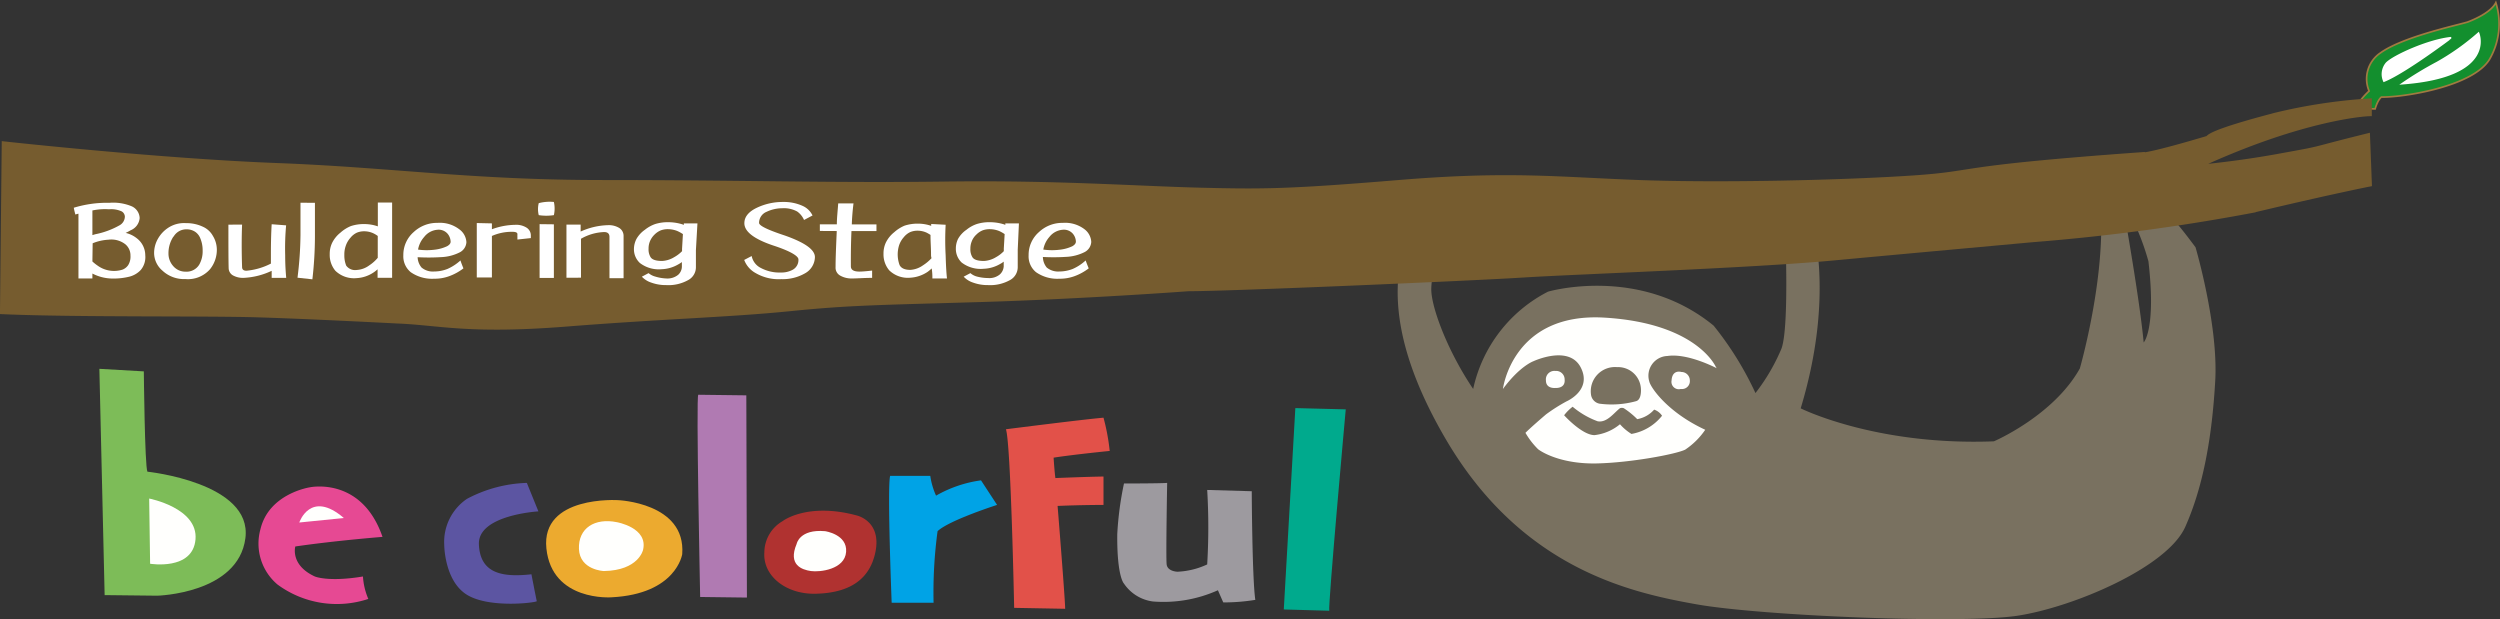 <svg id="レイヤー_1" data-name="レイヤー 1" xmlns="http://www.w3.org/2000/svg" viewBox="0 0 294.11 72.84"><rect x="0" y="0" width="294.11" height="72.84" fill="#333333" stroke="none"/><defs><style>.cls-1{fill:#138f2e;stroke:#a17b40;}.cls-1,.cls-2{stroke-width:0.2px;}.cls-17,.cls-2{fill:#fff;}.cls-2{stroke:#fff;}.cls-3{fill:#797160;}.cls-4{fill:#fffffd;}.cls-5{fill:#765c2f;stroke:#765c2f;}.cls-6{fill:#7dbc58;}.cls-7{fill:#e64993;}.cls-8{fill:#5c55a2;}.cls-9{fill:#ecaa2f;}.cls-10{fill:#b07ab2;}.cls-11{fill:#b03230;}.cls-12{fill:#00a3e6;}.cls-13{fill:#e25149;}.cls-14{fill:#9d9a9f;}.cls-15{fill:none;stroke:#231815;}.cls-16{fill:#00aa8d;}</style></defs><path class="cls-1" d="M282.21,19a8.27,8.27,0,0,1,1.63-2.05,3.68,3.68,0,0,1,1.33-4.48c2.54-1.84,8.67-3.18,10.21-3.62,0,0,2.7-.94,3.37-2.3a8.3,8.3,0,0,1-.75,6.68c-2,3.25-10.29,4.48-12.71,4.43,0,0-.41.25-.74,1.39Z" transform="translate(-5.13 -6.24)"/><path class="cls-2" d="M285.59,15.78a2,2,0,0,1,.29-2.1c.83-.87,5-2.75,7.62-3C293.5,10.68,288.09,14.77,285.59,15.78Z" transform="translate(-5.13 -6.24)"/><path class="cls-2" d="M287.75,16.08a41.33,41.33,0,0,1,4.09-2.48,28.42,28.42,0,0,0,4.87-3.46S298.87,15.24,287.75,16.08Z" transform="translate(-5.13 -6.24)"/><path class="cls-3" d="M171.94,31.09h3.43s-2,7.21-1.85,9.46,2,7.12,4.92,11.45a16.86,16.86,0,0,1,8.81-11.45s10.76-3.15,19.48,4a38,38,0,0,1,4.92,7.93,23.1,23.1,0,0,0,3.06-5.23c.93-2.52.46-13.88.37-15.59s0-.27,0-.27l3,.18s3.15,8.65-1.11,22.71c0,0,8.81,4.42,22.73,3.88,0,0,7-3,10.11-8.57,0,0,2.78-9.64,2.5-17.84l2.79-.09s1.76,9.91,2.22,14.87c0,0,1.49-1.53.56-9.55A29.07,29.07,0,0,0,256,32l4.54-.09s0-.45,2.88,3.42c0,0,2.69,9.11,2.32,15.69s-1.4,12.44-3.53,17.21S249,77.69,242.45,78.68s-30.24,0-37.76-1.35-20.5-4.06-29.5-19.47S170.27,34.87,171.94,31.09Z" transform="translate(-5.13 -6.24)"/><path class="cls-4" d="M181.94,52s1.11-9.06,12-8.39S207,49.43,207,49.43l.09.13s-3.39-1.8-5.8-1.44a2.32,2.32,0,0,0-2.13,3c.14.67,2.09,3.6,6.58,5.68a8.69,8.69,0,0,1-2.36,2.34c-1.11.54-6.4,1.53-10.39,1.62s-6.31-1.21-6.91-1.67a9.1,9.1,0,0,1-1.49-1.93s.47-.5,2.42-2.17a20.34,20.34,0,0,1,2.41-1.53s3.06-1.31,1.67-4-5.57-.72-5.57-.72S183.93,49.3,181.94,52Z" transform="translate(-5.13 -6.24)"/><path class="cls-4" d="M202.93,50a1,1,0,0,1,1,1,.93.93,0,0,1-1.06,1,.87.87,0,0,1-1.09-1C201.86,49.66,202.93,50,202.93,50Z" transform="translate(-5.13 -6.24)"/><path class="cls-4" d="M188.11,49.88a1,1,0,0,1,1.09,1c.11,1.12-1.11,1-1.11,1S187,52,187,51A1,1,0,0,1,188.11,49.88Z" transform="translate(-5.13 -6.24)"/><path class="cls-3" d="M195.37,49.43a2.69,2.69,0,0,1,2.8,2.48s.14,1.35-.58,1.53a10.88,10.88,0,0,1-4.29.29,1.25,1.25,0,0,1-1-1.08A2.85,2.85,0,0,1,195.37,49.43Z" transform="translate(-5.13 -6.24)"/><path class="cls-3" d="M199.73,54.43a1.82,1.82,0,0,1,.93.72,5.9,5.9,0,0,1-3.6,2.14,6.11,6.11,0,0,1-1.35-1.14,5.7,5.7,0,0,1-3,1.28c-1.44,0-3.53-2.28-3.57-2.34a5.53,5.53,0,0,1,1-1,9.81,9.81,0,0,0,2.94,1.71c1.09.21,1.93-1,2.62-1.53a.61.61,0,0,1,.47,0,9.51,9.51,0,0,1,1.57,1.28A3.44,3.44,0,0,0,199.73,54.43Z" transform="translate(-5.13 -6.24)"/><path class="cls-5" d="M5.83,23.4s18.21,2,31.86,2.52,22.76,2,38.39,2,27.11.36,40.17.18,22.76.54,30.08.72,10.29.18,23.35-.9,18.6-.36,28.29,0,24.34,0,32.26-.54,4.16-1.09,26.51-2.71c0,0-.19.54,8.31-2,0,0-.39-.54,7.92-2.7a63.54,63.54,0,0,1,10.69-1.63v1.08s-8.12.36-21.57,6.86c0,0,5.14-.36,11.08-1.44s3-.54,10.29-2.35l.2,5.24s-4.56.9-13.66,3.07a241.32,241.32,0,0,1-25.72,3.43s-13.85,1.26-23.55,2.16-30.67,1.63-36.41,2S149.89,40,144.94,40c0,0-12.27.91-24.34,1.27s-15.43.36-22.56,1.08-14.84.9-26.31,1.81S56.89,44,51.94,43.8c0,0-10.49-.55-16.62-.73s-21.18,0-29.69-.36Z" transform="translate(-5.13 -6.24)"/><path class="cls-6" d="M16.82,49.63l5.23.3s.11,11.13.42,11.8c0,0,12.37,1.28,11.53,7.82s-10.37,6.77-10.37,6.77l-6.19-.07Z" transform="translate(-5.13 -6.24)"/><path class="cls-4" d="M22.68,64.89S28.45,66,28.13,69.7s-5.34,2.86-5.34,2.86Z" transform="translate(-5.13 -6.24)"/><path class="cls-7" d="M50.13,69.4s-5.65.45-10.26,1.13c0,0-.63,2.18,2.3,3.53,0,0,1.57.68,5.66,0a7.89,7.89,0,0,0,.63,2.64A11.76,11.76,0,0,1,37.77,75a6.3,6.3,0,0,1-2-6.5c1-4.21,5.81-4.93,5.81-4.93S47.67,62.26,50.13,69.4Z" transform="translate(-5.13 -6.24)"/><path class="cls-4" d="M45.58,67.18l-5.24.53S41.65,63.8,45.58,67.18Z" transform="translate(-5.13 -6.24)"/><path class="cls-8" d="M67.11,63.05l1.36,3.35s-7.13.41-7,3.87,2.78,3.91,6.18,3.53c0,0,.58,3,.63,3.16s-5.55.9-8.22-.75-2.67-5.9-2.67-5.9a6.13,6.13,0,0,1,2.67-5.38A16,16,0,0,1,67.11,63.05Z" transform="translate(-5.13 -6.24)"/><path class="cls-9" d="M77.84,65.08s8,.3,7.55,6.35c0,0-.68,4.7-8.33,5.08,0,0-7,.52-7.65-5.75S77.84,65.08,77.84,65.08Z" transform="translate(-5.13 -6.24)"/><path class="cls-4" d="M77.69,67.67s3.72.64,3.09,3.27c0,0-.52,2.41-4.61,2.48,0,0-2.83-.11-2.93-2.59S75.12,67.15,77.69,67.67Z" transform="translate(-5.13 -6.24)"/><path class="cls-10" d="M87.28,52.68l5.65.07S93,74.7,93,76.54l-5.5-.07S87,52.68,87.28,52.68Z" transform="translate(-5.13 -6.24)"/><path class="cls-11" d="M97.18,67.56s2.88-2.26,8.74-.68c0,0,2.94.64,2.2,4.29s-3.61,4.85-7.07,4.92-6.18-2.1-6-4.85A4.28,4.28,0,0,1,97.18,67.56Z" transform="translate(-5.13 -6.24)"/><path class="cls-4" d="M102.2,68.73s2.63.37,2.47,2.44-3.09,2.4-4.14,2.25-2.73-.71-1.68-3.19C98.85,70.23,99.17,68.46,102.2,68.73Z" transform="translate(-5.13 -6.24)"/><path class="cls-12" d="M109.85,62.22h4.72a8.72,8.72,0,0,0,.68,2.33,14.57,14.57,0,0,1,5.29-1.8l1.89,2.89s-5.66,1.81-7,3.09a53.73,53.73,0,0,0-.47,8.42l-4.93,0S109.49,63.58,109.85,62.22Z" transform="translate(-5.13 -6.24)"/><path class="cls-13" d="M123.47,56.74s9.17-1.17,11.48-1.36a24.61,24.61,0,0,1,.73,3.91s-4.14.41-6.6.79c0,0,.1,1.62.21,2.4,0,0,3.67-.15,5.66-.18v3.34s-2.62,0-5.4.12c0,0,.89,11,.89,12.1l-6-.11S124.05,58.35,123.47,56.74Z" transform="translate(-5.13 -6.24)"/><path class="cls-14" d="M137.36,63.12s4.24,0,5.08-.07c0,0-.16,8.76-.06,9.59s1.26.86,1.26.86a9.15,9.15,0,0,0,3.51-.86,74.19,74.19,0,0,0,0-8.76l5.24.15s.05,10.33.42,12.78a22.84,22.84,0,0,1-3.77.3l-.63-1.43A15.64,15.64,0,0,1,140.76,77a4.86,4.86,0,0,1-3.4-2.1s-.84-.79-.79-5.83A38.28,38.28,0,0,1,137.36,63.12Z" transform="translate(-5.13 -6.24)"/><path class="cls-15" d="M133.27,67.67" transform="translate(-5.13 -6.24)"/><path class="cls-16" d="M157.52,54.25l5.93.15s-2.1,23.16-1.94,23.69l-5.35-.15Z" transform="translate(-5.13 -6.24)"/><path class="cls-15" d="M148,60.49" transform="translate(-5.13 -6.24)"/><path class="cls-15" d="M68.34,40.82" transform="translate(-5.13 -6.24)"/><path class="cls-17" d="M14,31.48a7.73,7.73,0,0,1-.19-.8A13.27,13.27,0,0,1,18,30.1a5.64,5.64,0,0,1,2.65.42,1.58,1.58,0,0,1,.91,1.37,1.7,1.7,0,0,1-1.06,1.44,5.49,5.49,0,0,1-.59.31,3.27,3.27,0,0,1,1.31.63,2.52,2.52,0,0,1,1,2A2.35,2.35,0,0,1,21.69,38a2.77,2.77,0,0,1-1.31.78,7.81,7.81,0,0,1-2,.23A5.21,5.21,0,0,1,16,38.42V39H14.36V31.38A2.36,2.36,0,0,0,14,31.48ZM16,33.9l.33-.1v0a9.55,9.55,0,0,0,2.91-1.08,1.2,1.2,0,0,0,.58-1,.75.75,0,0,0-.37-.61,3,3,0,0,0-1.5-.25A7.12,7.12,0,0,0,16,31ZM16,37a5.33,5.33,0,0,0,.63.5,3.29,3.29,0,0,0,2.91.46,1.43,1.43,0,0,0,.67-.53,1.89,1.89,0,0,0,.27-1.11,1.7,1.7,0,0,0-.6-1.34,2.68,2.68,0,0,0-2-.54,5.69,5.69,0,0,0-1.85.42Z" transform="translate(-5.13 -6.24)"/><path class="cls-17" d="M23.26,36a3.4,3.4,0,0,1,.49-1.74,3.74,3.74,0,0,1,1.09-1.17A3.4,3.4,0,0,1,27,32.49h.13a4.52,4.52,0,0,1,1.86.42A2.51,2.51,0,0,1,30.18,34a3.13,3.13,0,0,1,.46,1.6,3.64,3.64,0,0,1-.8,2.31,3.46,3.46,0,0,1-2.91,1.16,3.71,3.71,0,0,1-2.7-1A2.74,2.74,0,0,1,23.26,36Zm2.28-1.94a3.53,3.53,0,0,0-.59,2,2.2,2.2,0,0,0,.53,1.45,1.88,1.88,0,0,0,1.47.69,1.75,1.75,0,0,0,1.62-.83,3.16,3.16,0,0,0,.4-1.64,3.63,3.63,0,0,0-.27-1.44,1.65,1.65,0,0,0-.61-.78,1.78,1.78,0,0,0-1-.29A1.72,1.72,0,0,0,25.54,34.1Z" transform="translate(-5.13 -6.24)"/><path class="cls-17" d="M33.61,32.66c-.06,1.51-.06,3.18,0,5,0,.29.18.43.51.43A7.83,7.83,0,0,0,37,37.25c0-.34,0-.73,0-1.15q0-1.93.09-3.48l1.7.13a29.83,29.83,0,0,0-.11,3.53c0,1.37.09,2.25.12,2.65l-1.71,0c0-.22,0-.49,0-.83a8.63,8.63,0,0,1-3.3.83,2.44,2.44,0,0,1-1.27-.3,1,1,0,0,1-.49-.82C32,36.71,32,35,32,32.67Z" transform="translate(-5.13 -6.24)"/><path class="cls-17" d="M42.18,30.1c0,.74,0,2.08,0,4a44.68,44.68,0,0,1-.3,5l-1.75-.19a42.7,42.7,0,0,0,.35-5c0-2,0-3.24,0-3.82Z" transform="translate(-5.13 -6.24)"/><path class="cls-17" d="M43.92,36.15a3,3,0,0,1,.26-1.29,3.55,3.55,0,0,1,1-1.25,4.23,4.23,0,0,1,1.22-.77,4.84,4.84,0,0,1,1.57-.24,4.9,4.9,0,0,1,1.61.27v-2.8h1.68v8.85H49.55v-1a3.6,3.6,0,0,1-.47.37,3.93,3.93,0,0,1-2,.67,3.15,3.15,0,0,1-2.5-.87A2.9,2.9,0,0,1,43.92,36.15ZM47.11,38a2.72,2.72,0,0,0,1.46-.54,4.52,4.52,0,0,0,1-.89V34a2.94,2.94,0,0,0-.49-.3,2.56,2.56,0,0,0-1.13-.25,2.19,2.19,0,0,0-.83.16,2.13,2.13,0,0,0-.76.6,2.72,2.72,0,0,0-.57,1,3,3,0,0,0-.15,1,3.2,3.2,0,0,0,.22,1.28A1.3,1.3,0,0,0,47.11,38Z" transform="translate(-5.13 -6.24)"/><path class="cls-17" d="M54.23,35.59a7.49,7.49,0,0,0,2.22,0,4.63,4.63,0,0,0,1.27-.38c.31-.17.45-.37.42-.59a1.51,1.51,0,0,0-.36-.89,1.39,1.39,0,0,0-1.2-.46,2.19,2.19,0,0,0-1.55.85,3,3,0,0,0-.76,2.13,2,2,0,0,0,.45,1.46,2.06,2.06,0,0,0,1.49.47,4.32,4.32,0,0,0,1.56-.3,5.7,5.7,0,0,0,1.53-1c.1.31.22.62.35.93a6.21,6.21,0,0,1-1.7.93,4.93,4.93,0,0,1-1.74.29,4.38,4.38,0,0,1-2.76-.77,2.41,2.41,0,0,1-.87-2,3.56,3.56,0,0,1,1.23-2.73,4,4,0,0,1,2.79-1.07,3.76,3.76,0,0,1,2.57.76A2,2,0,0,1,60,34.73a1.43,1.43,0,0,1-.79,1.2,5.29,5.29,0,0,1-2.2.56,22.88,22.88,0,0,1-2.88,0A2.08,2.08,0,0,1,54.23,35.59Z" transform="translate(-5.13 -6.24)"/><path class="cls-17" d="M63,32.52v.69a8.22,8.22,0,0,1,2.72-.52,2.29,2.29,0,0,1,1.37.34,1.08,1.08,0,0,1,.49.92s0,.09,0,.14l0,.16L66,34.42c0-.14,0-.25,0-.34a1.72,1.72,0,0,1,0-.2v-.1q0-.27-.6-.27A5.76,5.76,0,0,0,63,34v4.88H61.22v-6.4Z" transform="translate(-5.13 -6.24)"/><path class="cls-17" d="M70.29,30a3.52,3.52,0,0,1,0,1.55,5.9,5.9,0,0,1-1.78,0,2.92,2.92,0,0,1,0-1.41A5,5,0,0,1,70.29,30Zm0,2.63v6.31H68.61V32.61Z" transform="translate(-5.13 -6.24)"/><path class="cls-17" d="M73.44,32.66v.82a8.28,8.28,0,0,1,3.19-.75,2.36,2.36,0,0,1,1.37.34,1.09,1.09,0,0,1,.49.92v2.17c0,1,0,2,0,2.81H76.83c0-.94,0-1.79,0-2.56s0-1.2,0-1.56v-.74q0-.57-.63-.57a5.86,5.86,0,0,0-2.72.79v4.58H71.77V32.66Z" transform="translate(-5.13 -6.24)"/><path class="cls-17" d="M87,37.69a1.71,1.71,0,0,1-.84,1.46,4.75,4.75,0,0,1-2.66.63,5,5,0,0,1-1.77-.3,2.63,2.63,0,0,1-1.09-.69l.79-.42a2,2,0,0,0,.8.41A5.07,5.07,0,0,0,83.5,39a2,2,0,0,0,1.41-.43,1.33,1.33,0,0,0,.44-.94c0-.17,0-.36,0-.56a3.46,3.46,0,0,1-.44.28,4.12,4.12,0,0,1-1.93.56,3.64,3.64,0,0,1-2.57-.73,2.19,2.19,0,0,1-.7-1.64A2.61,2.61,0,0,1,80,34.36a3.32,3.32,0,0,1,1-1.09,4.12,4.12,0,0,1,1.2-.67,5,5,0,0,1,1.55-.22,5.66,5.66,0,0,1,1.68.26l.15.06v-.18c.52,0,1,0,1.6,0L87,35.67Zm-1.53-3.91a4.3,4.3,0,0,0-.65-.36,3,3,0,0,0-1.13-.22,2.39,2.39,0,0,0-.82.14,2.25,2.25,0,0,0-.74.5,2.32,2.32,0,0,0-.55.82,2.21,2.21,0,0,0-.15.84,1.75,1.75,0,0,0,.24,1c.2.3.65.44,1.35.44a3,3,0,0,0,1.43-.45,4,4,0,0,0,.92-.7c0-.09,0-.19,0-.28Z" transform="translate(-5.13 -6.24)"/><path class="cls-17" d="M101,36.49a2.23,2.23,0,0,1-1.14,1.89,5.26,5.26,0,0,1-2.82.7A5.38,5.38,0,0,1,94,38.35a2.94,2.94,0,0,1-1.32-1.53l.88-.46a2,2,0,0,0,1.09,1.41A4.67,4.67,0,0,0,97,38.3,2.77,2.77,0,0,0,98.34,38a1.3,1.3,0,0,0,.72-1.24c0-.41-1-1-3-1.65q-3.36-1.14-3.36-2.61c0-.74.48-1.34,1.45-1.81A7.08,7.08,0,0,1,97.22,30a5.35,5.35,0,0,1,2.33.46,2.35,2.35,0,0,1,1.17,1.13l-1,.53a2.38,2.38,0,0,0-.81-1,3.24,3.24,0,0,0-1.76-.38,4.3,4.3,0,0,0-1.84.42,1.41,1.41,0,0,0-.88,1.3c0,.33,1,.82,3.07,1.5C99.83,34.79,101,35.61,101,36.49Z" transform="translate(-5.13 -6.24)"/><path class="cls-17" d="M101.58,33.41v-.78h2c0-.76.1-1.58.16-2.46h1.8c-.1.79-.17,1.61-.2,2.47h2.9v.78h-2.94c-.06,1.31-.08,2.7-.07,4.15,0,.41.32.62,1,.62q.49,0,1.5-.12v.86c-.95,0-1.73.07-2.36.07a2.67,2.67,0,0,1-1.4-.34,1.06,1.06,0,0,1-.54-1c0-1,.06-2.44.14-4.24Z" transform="translate(-5.13 -6.24)"/><path class="cls-17" d="M116.54,39h-1.72c0-.28,0-.67-.08-1.18q-.28.26-.51.42a4.06,4.06,0,0,1-2,.67,3.14,3.14,0,0,1-2.49-.87,2.9,2.9,0,0,1-.67-1.94,3,3,0,0,1,.26-1.29,3.55,3.55,0,0,1,1-1.25,4.33,4.33,0,0,1,1.21-.77,4.94,4.94,0,0,1,1.58-.24,4.82,4.82,0,0,1,1.56.26l0-.22,1.7.09a32.56,32.56,0,0,0,0,3.6C116.42,37.72,116.49,38.63,116.54,39Zm-1.88-2.85c0-.81-.07-1.57-.06-2.27-.15-.1-.29-.18-.42-.25a2.56,2.56,0,0,0-1.13-.25,2.19,2.19,0,0,0-.83.16,2.13,2.13,0,0,0-.76.6,2.72,2.72,0,0,0-.57,1,3.64,3.64,0,0,0,.07,2.28c.19.38.62.57,1.27.57a2.89,2.89,0,0,0,1.49-.54,5,5,0,0,0,1-.84C114.67,36.47,114.66,36.33,114.66,36.19Z" transform="translate(-5.13 -6.24)"/><path class="cls-17" d="M124.86,37.69a1.73,1.73,0,0,1-.84,1.46,4.78,4.78,0,0,1-2.66.63,5,5,0,0,1-1.77-.3,2.63,2.63,0,0,1-1.09-.69l.79-.42a1.91,1.91,0,0,0,.79.41,5.22,5.22,0,0,0,1.28.17,1.92,1.92,0,0,0,1.4-.43,1.39,1.39,0,0,0,.45-.94c0-.17,0-.36,0-.56a2.83,2.83,0,0,1-.43.28,4.12,4.12,0,0,1-1.94.56,3.67,3.67,0,0,1-2.57-.73,2.21,2.21,0,0,1-.69-1.64,2.61,2.61,0,0,1,.25-1.13,3.22,3.22,0,0,1,1-1.09,3.88,3.88,0,0,1,1.2-.67,4.92,4.92,0,0,1,1.55-.22,5.66,5.66,0,0,1,1.68.26l.14.06,0-.18c.52,0,1,0,1.6,0l-.14,3.1Zm-1.54-3.91a4.23,4.23,0,0,0-.64-.36,3,3,0,0,0-1.13-.22,2.39,2.39,0,0,0-.82.14,2.25,2.25,0,0,0-.74.5,2.09,2.09,0,0,0-.55.82,2.21,2.21,0,0,0-.15.84,1.75,1.75,0,0,0,.24,1c.19.3.65.44,1.35.44a3,3,0,0,0,1.43-.45,3.75,3.75,0,0,0,.91-.7,2.64,2.64,0,0,0,0-.28Z" transform="translate(-5.13 -6.24)"/><path class="cls-17" d="M127.79,35.59a7.49,7.49,0,0,0,2.22,0,4.63,4.63,0,0,0,1.27-.38c.3-.17.44-.37.42-.59a1.51,1.51,0,0,0-.36-.89,1.39,1.39,0,0,0-1.2-.46,2.21,2.21,0,0,0-1.56.85,3,3,0,0,0-.75,2.13,2,2,0,0,0,.44,1.46,2.1,2.1,0,0,0,1.49.47,4.41,4.41,0,0,0,1.57-.3,5.51,5.51,0,0,0,1.52-1q.17.47.36.93a6.21,6.21,0,0,1-1.7.93,5,5,0,0,1-1.75.29,4.37,4.37,0,0,1-2.75-.77,2.41,2.41,0,0,1-.87-2,3.56,3.56,0,0,1,1.23-2.73,4,4,0,0,1,2.79-1.07,3.76,3.76,0,0,1,2.57.76,2,2,0,0,1,.78,1.48,1.43,1.43,0,0,1-.79,1.2,5.33,5.33,0,0,1-2.2.56,22.88,22.88,0,0,1-2.88,0A2.08,2.08,0,0,1,127.79,35.59Z" transform="translate(-5.13 -6.24)"/></svg>